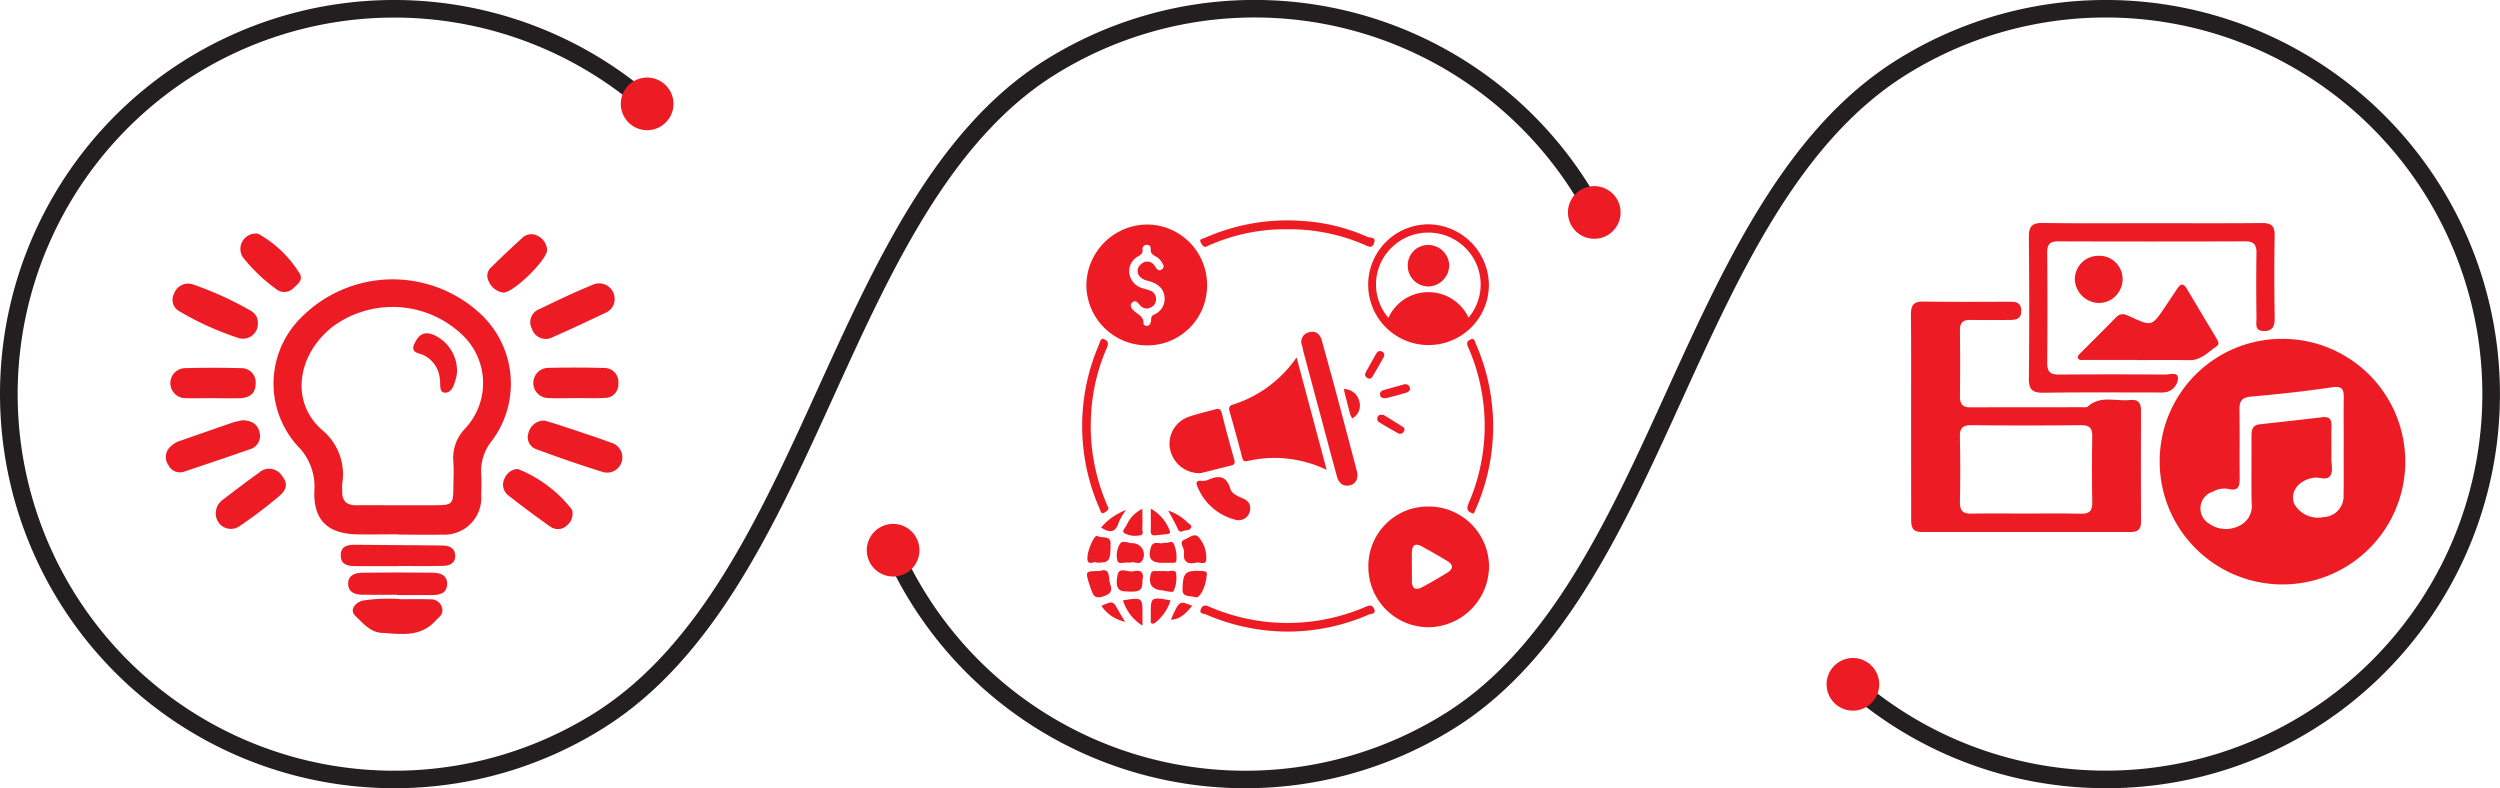 <svg xmlns="http://www.w3.org/2000/svg" viewBox="0 0 150.658 47.501"><path d="M137.55,20.42a7.4,7.4,0,1,1-7.4,7.318A7.37,7.37,0,0,1,137.55,20.42Zm3.686,6.463h.005c0-.964-.013-1.928,0-2.892.01-.51-.077-.745-.7-.652-1.622.241-3.256.416-4.89.562-.552.05-.7.27-.694.783.022,1.358,0,2.717.013,4.075.007.512-.041.874-.706.7a1.377,1.377,0,0,0-.892.164,1.06,1.06,0,0,0-.256,1.925,1.767,1.767,0,0,0,1.813.148,1.325,1.325,0,0,0,.761-1.4c-.023-1.336,0-2.673-.008-4.01,0-.358.046-.665.486-.714,1.261-.142,2.523-.277,3.783-.429.457-.055.566.159.552.567-.022.635,0,1.271-.01,1.906-.008.368.142.8-.092,1.087-.213.261-.619.041-.939.084-.954.128-1.524.9-1.176,1.626a1.645,1.645,0,0,0,1.753.747,1.251,1.251,0,0,0,1.192-1.323C141.249,28.856,141.236,27.869,141.236,26.883Z" fill="#ed1c24"></path><path d="M115.169,25.118c0-2.06.013-4.121-.01-6.181-.006-.567.186-.773.762-.764,1.731.028,3.463.015,5.194.01.389,0,.692.042.693.55s-.328.547-.7.548c-.789,0-1.578.015-2.367,0-.443-.009-.634.155-.628.614q.024,2.006,0,4.011c0,.436.146.643.607.641,2.257-.011,4.514,0,6.772-.006.109,0,.256.023.32-.036.77-.707,1.707-.3,2.564-.4.435-.052.648.142.647.6q-.011,3.386,0,6.772c0,.419-.194.582-.6.582q-6.312-.009-12.624,0c-.569,0-.628-.317-.626-.764C115.175,29.238,115.17,27.178,115.169,25.118Zm6.892,5.831c1.117,0,2.234-.02,3.351.009.525.014.683-.188.674-.693-.026-1.314-.024-2.629,0-3.943.008-.491-.117-.7-.662-.7q-3.318.039-6.636,0c-.523,0-.688.18-.678.688.025,1.313.029,2.628,0,3.942-.013.559.208.718.734.7C119.914,30.929,120.988,30.949,122.061,30.949Z" fill="#ed1c24"></path><path d="M129.668,13.45c2.213,0,4.427.014,6.64-.009.562-.006.78.167.77.751-.029,1.665-.022,3.331,0,5,.006.483-.14.762-.652.758-.573-.005-.44-.453-.443-.769-.017-1.315-.023-2.63,0-3.944.008-.512-.186-.7-.7-.693q-5.62.02-11.242,0c-.465,0-.672.146-.669.642q.025,3.352,0,6.706c0,.524.2.684.7.68q3.222-.024,6.443,0c.261,0,.752-.188.737.246a.91.91,0,0,1-.744.818,2.6,2.6,0,0,1-.459.017c-2.3,0-4.6-.018-6.9.014-.646.009-.89-.17-.883-.85.031-2.848.026-5.7,0-8.546,0-.623.193-.843.829-.834C125.285,13.469,127.477,13.45,129.668,13.45Z" fill="#ed1c24"></path><path d="M128.8,21.691q-1.61,0-3.218,0c-.125,0-.287.036-.352-.1s.071-.24.159-.328c.71-.715,1.431-1.418,2.132-2.14.276-.285.526-.2.824-.057,1.332.624,1.335.619,2.17-.631.231-.345.466-.688.692-1.037.192-.3.365-.355.571-.007.59,1,1.191,1.991,1.786,2.986.091.152.213.359.038.474-.517.34-.935.867-1.65.853-1.05-.02-2.1-.005-3.152-.005Z" fill="#ed1c24"></path><path d="M126.454,15.415a1.4,1.4,0,0,1,1.46,1.37,1.439,1.439,0,0,1-1.44,1.474,1.48,1.48,0,0,1-1.438-1.424A1.417,1.417,0,0,1,126.454,15.415Z" fill="#ed1c24"></path><path d="M69.122,13.53a3.694,3.694,0,0,0-3.654,3.646,3.654,3.654,0,0,0,3.76,3.637,3.594,3.594,0,0,0,3.513-3.626A3.634,3.634,0,0,0,69.122,13.53Zm.405,5.438c-.185.086-.141.242-.167.382s-.068.257-.2.284-.255-.062-.249-.126c.033-.421-.313-.543-.553-.756-.155-.14-.323-.338-.118-.529.186-.173.319.014.452.161a.516.516,0,0,0,.66.144.525.525,0,0,0,.314-.494.531.531,0,0,0-.409-.54c-.122-.047-.252-.076-.376-.118a1.091,1.091,0,0,1-.815-.851,1.006,1.006,0,0,1,.544-1.088c.163-.095.262-.185.245-.388a.249.249,0,0,1,.266-.294c.18,0,.234.132.224.264-.019.263.142.352.336.452a.854.854,0,0,1,.286.269c.1.148.26.332.051.49s-.307-.034-.425-.193a.517.517,0,0,0-.828-.115.5.5,0,0,0-.031.788.852.852,0,0,0,.395.2c.508.126.949.368,1.038.911A1.028,1.028,0,0,1,69.527,18.968Z" fill="#ed1c24"></path><path d="M86.073,30.524a3.589,3.589,0,0,0-3.611,3.639A3.633,3.633,0,0,0,86.1,37.8a3.692,3.692,0,0,0,3.635-3.662A3.636,3.636,0,0,0,86.073,30.524ZM87.235,34.5c-.511.316-1.03.623-1.563.9-.354.184-.587.071-.587-.365,0-.283,0-.566,0-.849,0-.3-.012-.6,0-.907.021-.451.212-.56.619-.34.512.278,1.015.572,1.516.87C87.585,34.025,87.587,34.282,87.235,34.5Z" fill="#ed1c24"></path><path d="M79.949,28.318a7.215,7.215,0,0,0-4.711-.548c-.237.054-.321.044-.386-.217-.233-.931-.5-1.854-.758-2.779-.061-.219-.016-.326.227-.4a7.3,7.3,0,0,0,3.815-2.837Z" fill="#ed1c24"></path><path d="M86.137,13.519a3.638,3.638,0,1,0,3.589,3.709A3.69,3.69,0,0,0,86.137,13.519ZM88.5,19.141a2.67,2.67,0,0,0-2.449-1.534,2.639,2.639,0,0,0-2.38,1.546,3.085,3.085,0,0,1,.21-4.249,3.155,3.155,0,0,1,4.356-.032A3.1,3.1,0,0,1,88.5,19.141Z" fill="#ed1c24"></path><path d="M81.8,28.5c.031.462-.159.69-.49.753-.407.077-.64-.173-.741-.537-.311-1.125-.608-2.254-.91-3.382q-.564-2.1-1.126-4.2c-.024-.091-.027-.188-.056-.278a.589.589,0,0,1,.431-.836c.393-.107.644.12.749.5.29,1.053.584,2.105.866,3.16.405,1.51.8,3.022,1.2,4.534C81.754,28.345,81.789,28.471,81.8,28.5Z" fill="#ed1c24"></path><path d="M72.375,28.51A1.8,1.8,0,0,1,70.5,27a1.712,1.712,0,0,1,1.12-1.877c.531-.184,1.082-.309,1.625-.457.217-.06.327-.009.389.248.227.929.488,1.85.741,2.773.045.163.064.3-.141.354Z" fill="#ed1c24"></path><path d="M77.516,13.816a11.281,11.281,0,0,0-4.494.9,2.191,2.191,0,0,0-.258.113c-.228.133-.3-.054-.388-.19-.15-.238.1-.246.2-.291a12.3,12.3,0,0,1,6.068-1.022,11.363,11.363,0,0,1,3.759.947c.151.069.535-.017.405.37s-.391.183-.6.1A11.437,11.437,0,0,0,77.516,13.816Z" fill="#ed1c24"></path><path d="M77.667,38.062a12.4,12.4,0,0,1-4.992-1.035c-.122-.054-.441-.013-.3-.334.113-.249.264-.228.5-.131a11.855,11.855,0,0,0,9.451-.007c.251-.1.394-.08.488.152.125.31-.186.269-.314.325A12.273,12.273,0,0,1,77.667,38.062Z" fill="#ed1c24"></path><path d="M88.808,30.955c-.364-.1-.46-.253-.307-.619a11.764,11.764,0,0,0,0-9.356c-.084-.2-.178-.368.094-.51s.283.106.334.228A12.377,12.377,0,0,1,88.808,30.955Z" fill="#ed1c24"></path><path d="M66.462,20.411c.3.106.374.242.238.556a11.492,11.492,0,0,0-.95,4.051,11.945,11.945,0,0,0,.878,5.2,1.4,1.4,0,0,0,.112.259c.143.216-.013.3-.158.4-.224.148-.253-.067-.3-.183a12.356,12.356,0,0,1-.043-9.952C66.289,20.623,66.292,20.446,66.462,20.411Z" fill="#ed1c24"></path><path d="M75.338,30.641a.694.694,0,0,1-.865.687,3.347,3.347,0,0,1-2.309-2c-.087-.2-.105-.371.208-.354a.882.882,0,0,0,.392-.04c.636-.284,1.132-.313,1.377.518.088.3.438.448.741.575C75.16,30.147,75.364,30.329,75.338,30.641Z" fill="#ed1c24"></path><path d="M72.05,33.912c-.545.127-.762-.132-.693-.623.038-.27-.373-.61.038-.777.253-.1.611-.422.849-.131a1.839,1.839,0,0,1,.437,1.408C72.639,34.063,72.256,33.848,72.05,33.912Z" fill="#ed1c24"></path><path d="M70.169,32.7c.2.071.477-.173.574.082a2.153,2.153,0,0,1,.151.993c-.017.153-.149.142-.26.143-.188,0-.376,0-.564,0-.706,0-.917-.262-.708-.947C69.5,32.528,69.921,32.838,70.169,32.7Z" fill="#ed1c24"></path><path d="M66.105,33.909c-.139-.148-.577.271-.577-.281,0-.5.436-1.43.6-1.329.266.159.807-.064.8.46C66.92,33.835,66.848,33.909,66.105,33.909Z" fill="#ed1c24"></path><path d="M72.714,34.7c-.031.637-.419,1.39-.672,1.291-.273-.107-.782.026-.778-.429.009-1.082.17-1.2,1.152-1.155C72.649,34.421,72.786,34.454,72.714,34.7Z" fill="#ed1c24"></path><path d="M66.258,34.415c.7-.244.514.408.644.778.154.44.028.609-.441.756-.511.16-.59-.1-.71-.434-.038-.106-.078-.211-.111-.319C65.4,34.415,65.4,34.415,66.258,34.415Z" fill="#ed1c24"></path><path d="M70.25,34.416c.182.056.528-.139.621.106a1.919,1.919,0,0,1-.126,1.052c-.028.126-.188.093-.3.077-.15-.021-.3-.059-.447-.076-.6-.068-.8-.382-.647-.98a.2.2,0,0,1,.231-.18C69.792,34.417,70,34.416,70.25,34.416Z" fill="#ed1c24"></path><path d="M68.849,34.941c0,.653-.105.77-1.122.693-.555-.042-.436-.689-.381-.981.1-.529.625-.143.955-.227C68.758,34.308,68.962,34.519,68.849,34.941Z" fill="#ed1c24"></path><path d="M68.135,33.906c-.093,0-.112,0-.131,0-.23-.04-.609.125-.665-.111a1.335,1.335,0,0,1,.16-1.03c.167-.239.481-.033.726-.032a.688.688,0,0,1,.609,1.047C68.662,34.091,68.31,33.789,68.135,33.906Z" fill="#ed1c24"></path><path d="M70.541,36.18a2.759,2.759,0,0,1-.855,1.291c-.069.056-.173.129-.243.113-.144-.032-.08-.181-.092-.284a1.582,1.582,0,0,1,0-.169C69.34,35.963,69.34,35.963,70.541,36.18Z" fill="#ed1c24"></path><path d="M69.351,30.655a2.507,2.507,0,0,1,1.122,1.282c.09.188.015.232-.14.25-.242.029-.484.049-.726.076-.2.022-.261-.08-.258-.265C69.356,31.572,69.351,31.146,69.351,30.655Z" fill="#ed1c24"></path><path d="M68.845,30.662c0,.448.013.823-.006,1.2-.007.139.124.377-.152.4a1.393,1.393,0,0,1-.928-.128c-.184-.133.05-.331.128-.478A2,2,0,0,1,68.845,30.662Z" fill="#ed1c24"></path><path d="M68.85,37.7a2.687,2.687,0,0,1-1.174-1.522c1.177-.181,1.177-.181,1.174.917Z" fill="#ed1c24"></path><path d="M80.976,23.445a.95.95,0,0,1,.937.729.883.883,0,0,1-.423,1.041,1.407,1.407,0,0,1-.125-.248C81.236,24.481,81.115,23.992,80.976,23.445Z" fill="#ed1c24"></path><path d="M82.525,22.829c-.21-.073-.338-.18-.207-.416.2-.361.4-.723.605-1.082.069-.12.172-.216.32-.159a.231.231,0,0,1,.157.317c-.228.429-.479.847-.728,1.265C82.649,22.794,82.577,22.8,82.525,22.829Z" fill="#ed1c24"></path><path d="M83.522,24c-.186,0-.322-.02-.351-.187a.249.249,0,0,1,.2-.3q.6-.175,1.2-.337a.289.289,0,0,1,.381.157c.072.187-.068.289-.216.334C84.315,23.794,83.9,23.9,83.522,24Z" fill="#ed1c24"></path><path d="M83.372,25c.351.216.779.475,1.2.746A.178.178,0,0,1,84.6,26a.245.245,0,0,1-.336.114c-.393-.212-.776-.44-1.157-.672a.237.237,0,0,1-.092-.3C83.059,25.016,83.151,24.975,83.372,25Z" fill="#ed1c24"></path><path d="M66.354,31.79a3.687,3.687,0,0,1,1.507-1.055,3.762,3.762,0,0,0-.436.729C67.244,32.084,66.905,32.149,66.354,31.79Z" fill="#ed1c24"></path><path d="M67.81,37.471a2.284,2.284,0,0,1-1.435-.959c.7-.314.7-.313,1.054.339C67.537,37.048,67.664,37.234,67.81,37.471Z" fill="#ed1c24"></path><path d="M70.4,30.771a2.979,2.979,0,0,1,1.178.725c.088.086.266.16.2.3-.085.193-.328.134-.493.213-.116.055-.229.046-.306-.129C70.826,31.523,70.623,31.186,70.4,30.771Z" fill="#ed1c24"></path><path d="M71.842,36.514c-.509.616-.838.824-1.283.829C71.073,36.18,71.073,36.18,71.842,36.514Z" fill="#ed1c24"></path><path d="M87.335,16a1.291,1.291,0,0,1-1.267,1.263,1.246,1.246,0,0,1-1.233-1.275,1.228,1.228,0,0,1,1.274-1.225A1.267,1.267,0,0,1,87.335,16Z" fill="#ed1c24"></path><path d="M24.013,32.2c-.843,0-1.687.018-2.529,0-1.748-.045-2.6-.873-2.54-2.606a3.45,3.45,0,0,0-.987-2.695,5.592,5.592,0,0,1,.208-7.779A7.766,7.766,0,0,1,28.83,18.8a5.75,5.75,0,0,1,.8,7.781,2.892,2.892,0,0,0-.631,2c.029.407.009.818,0,1.228a2.229,2.229,0,0,1-2.389,2.408c-.867.021-1.735,0-2.6,0Zm-.054-1.752v0c.771,0,1.542,0,2.313,0,.966-.007,1.039-.079,1.048-1.016.006-.53.039-1.063,0-1.59a2.545,2.545,0,0,1,.714-2.02,4.006,4.006,0,0,0-.255-5.717,6.086,6.086,0,0,0-7.769-.392c-2.113,1.709-2.505,4.493-.631,6.171a3.462,3.462,0,0,1,1.243,3.272c-.016.143,0,.289,0,.433-.022.613.281.872.883.861C22.321,30.438,23.14,30.45,23.959,30.45Z" fill="#ed1c24"></path><path d="M32.84,25.351c.247.075.569.165.886.271,1.048.349,2.1.686,3.136,1.066a.918.918,0,0,1-.529,1.758c-1.351-.419-2.689-.887-4.018-1.374a.772.772,0,0,1-.457-1.015A.956.956,0,0,1,32.84,25.351Z" fill="#ed1c24"></path><path d="M14.6,25.324c.6.014.944.26,1.043.74a.83.83,0,0,1-.6,1.016c-1.315.46-2.636.905-3.958,1.346a.756.756,0,0,1-.923-.377.842.842,0,0,1,.046-1.069,1.528,1.528,0,0,1,.731-.442c1-.352,1.995-.7,2.995-1.044C14.179,25.409,14.44,25.363,14.6,25.324Z" fill="#ed1c24"></path><path d="M15.541,19.473a.9.9,0,0,1-1.184.892,18.1,18.1,0,0,1-3.538-1.6.788.788,0,0,1-.331-1.069.9.9,0,0,1,1.122-.563,20.68,20.68,0,0,1,3.533,1.611A.8.8,0,0,1,15.541,19.473Z" fill="#ed1c24"></path><path d="M37.041,18.052a.885.885,0,0,1-.536.792c-1.064.5-2.123,1.008-3.2,1.475a.871.871,0,0,1-1.247-.5.842.842,0,0,1,.466-1.2c1.035-.5,2.076-1,3.14-1.433A.939.939,0,0,1,37.041,18.052Z" fill="#ed1c24"></path><path d="M24.192,36.111c.576,0,1.153-.019,1.728.007a.688.688,0,0,1,.734.567c.064.366-.219.519-.436.752-.925.994-2.11.763-3.232.7-.668-.035-1.126-.6-1.582-1.033-.336-.315-.043-.8.49-.916A9.983,9.983,0,0,1,24.192,36.111Z" fill="#ed1c24"></path><path d="M34.672,23.992c-.552,0-1.1.02-1.654-.005a.91.91,0,0,1,0-1.819c1.126-.022,2.254-.026,3.38.007a.841.841,0,0,1,.863.947.807.807,0,0,1-.863.859c-.573.034-1.15.008-1.725.008Z" fill="#ed1c24"></path><path d="M12.84,23.994c-.554,0-1.108.015-1.662,0a.9.9,0,1,1-.017-1.808q1.661-.048,3.323,0a.864.864,0,0,1,.92.979c-.023.608-.432.82-.975.833S13.37,24,12.84,23.994Z" fill="#ed1c24"></path><path d="M13.008,30.919a.98.98,0,0,1,.415-.8c.725-.555,1.453-1.108,2.194-1.64A.907.907,0,0,1,17,28.689c.437.522.174.919-.206,1.234a27.449,27.449,0,0,1-2.355,1.782A.907.907,0,0,1,13.008,30.919Z" fill="#ed1c24"></path><path d="M31.2,28.261a7.75,7.75,0,0,1,3.273,2.457.9.9,0,0,1-.28.921.782.782,0,0,1-1,.117c-.888-.619-1.756-1.27-2.607-1.94a.815.815,0,0,1-.171-1A.9.9,0,0,1,31.2,28.261Z" fill="#ed1c24"></path><path d="M23.987,34.116c-.842,0-1.685.007-2.527,0-.45,0-.925-.046-.926-.652s.482-.636.929-.634c1.564.007,3.128.024,4.692.038.192,0,.385,0,.577.007.377.018.675.171.7.58.031.471-.317.635-.7.645-.914.025-1.829.008-2.743.008Z" fill="#ed1c24"></path><path d="M23.934,35.841c-.7,0-1.395.012-2.093,0-.435-.01-.855-.13-.861-.663s.438-.66.859-.665q2.129-.03,4.257,0c.43.006.861.143.851.677-.012.569-.445.673-.921.67-.7,0-1.395,0-2.092,0Z" fill="#ed1c24"></path><path d="M15.4,14.075a.422.422,0,0,1,.182.024,6.851,6.851,0,0,1,2.491,2.409c.2.358-.13.625-.38.843a.757.757,0,0,1-.992.111,10.092,10.092,0,0,1-2.076-1.972A.928.928,0,0,1,15.4,14.075Z" fill="#ed1c24"></path><path d="M32.97,15.068c.005.593-2.069,2.619-2.654,2.563a1.132,1.132,0,0,1-.87-.687.687.687,0,0,1,.176-.857q.9-.886,1.838-1.738a.781.781,0,0,1,.937-.138A1,1,0,0,1,32.97,15.068Z" fill="#ed1c24"></path><path d="M27.541,22.384a2.123,2.123,0,0,1-.049.357c-.111.395-.227.921-.667.922-.4,0-.255-.547-.322-.839a1.736,1.736,0,0,0-1.032-1.446c-.282-.109-.741-.139-.5-.658.211-.447.485-.77,1.064-.579A2.365,2.365,0,0,1,27.541,22.384Z" fill="#ed1c24"></path><path d="M23.751,47.5A23.752,23.752,0,0,1,6.955,6.955,23.76,23.76,0,0,1,39.423,5.9a.528.528,0,1,1-.7.793,22.693,22.693,0,1,0-2.849,36.247c6.36-4.028,9.945-11.9,13.412-19.517,3.5-7.688,7.12-15.637,13.63-19.755A23.767,23.767,0,0,1,96.6,12.62a.527.527,0,1,1-.932.494A22.713,22.713,0,0,0,63.483,4.561c-6.244,3.95-9.8,11.753-13.233,19.3-3.532,7.755-7.184,15.775-13.809,19.971A23.667,23.667,0,0,1,23.751,47.5Z" fill="#231f20"></path><path d="M40.066,5.087a1.586,1.586,0,1,1-2.241.107A1.585,1.585,0,0,1,40.066,5.087Z" fill="#ed1c24"></path><path d="M94.661,13.52a1.586,1.586,0,1,0,.7-2.132A1.586,1.586,0,0,0,94.661,13.52Z" fill="#ed1c24"></path><path d="M126.907,47.5a23.724,23.724,0,0,1-15.67-5.9.528.528,0,1,1,.7-.792A22.693,22.693,0,1,0,114.785,4.56c-6.362,4.028-9.947,11.9-13.415,19.515-3.5,7.687-7.119,15.635-13.631,19.753A23.754,23.754,0,0,1,53.3,33.3a.527.527,0,0,1,.966-.423A22.7,22.7,0,0,0,87.174,42.937c6.247-3.951,9.8-11.753,13.236-19.3,3.532-7.754,7.183-15.773,13.81-19.969A23.753,23.753,0,0,1,143.7,40.546,23.61,23.61,0,0,1,126.907,47.5Z" fill="#231f20"></path><path d="M52.352,33.754a1.586,1.586,0,1,1,2.067.872A1.586,1.586,0,0,1,52.352,33.754Z" fill="#ed1c24"></path><path d="M112.729,40.066a1.586,1.586,0,1,0,.107,2.241A1.587,1.587,0,0,0,112.729,40.066Z" fill="#ed1c24"></path></svg>